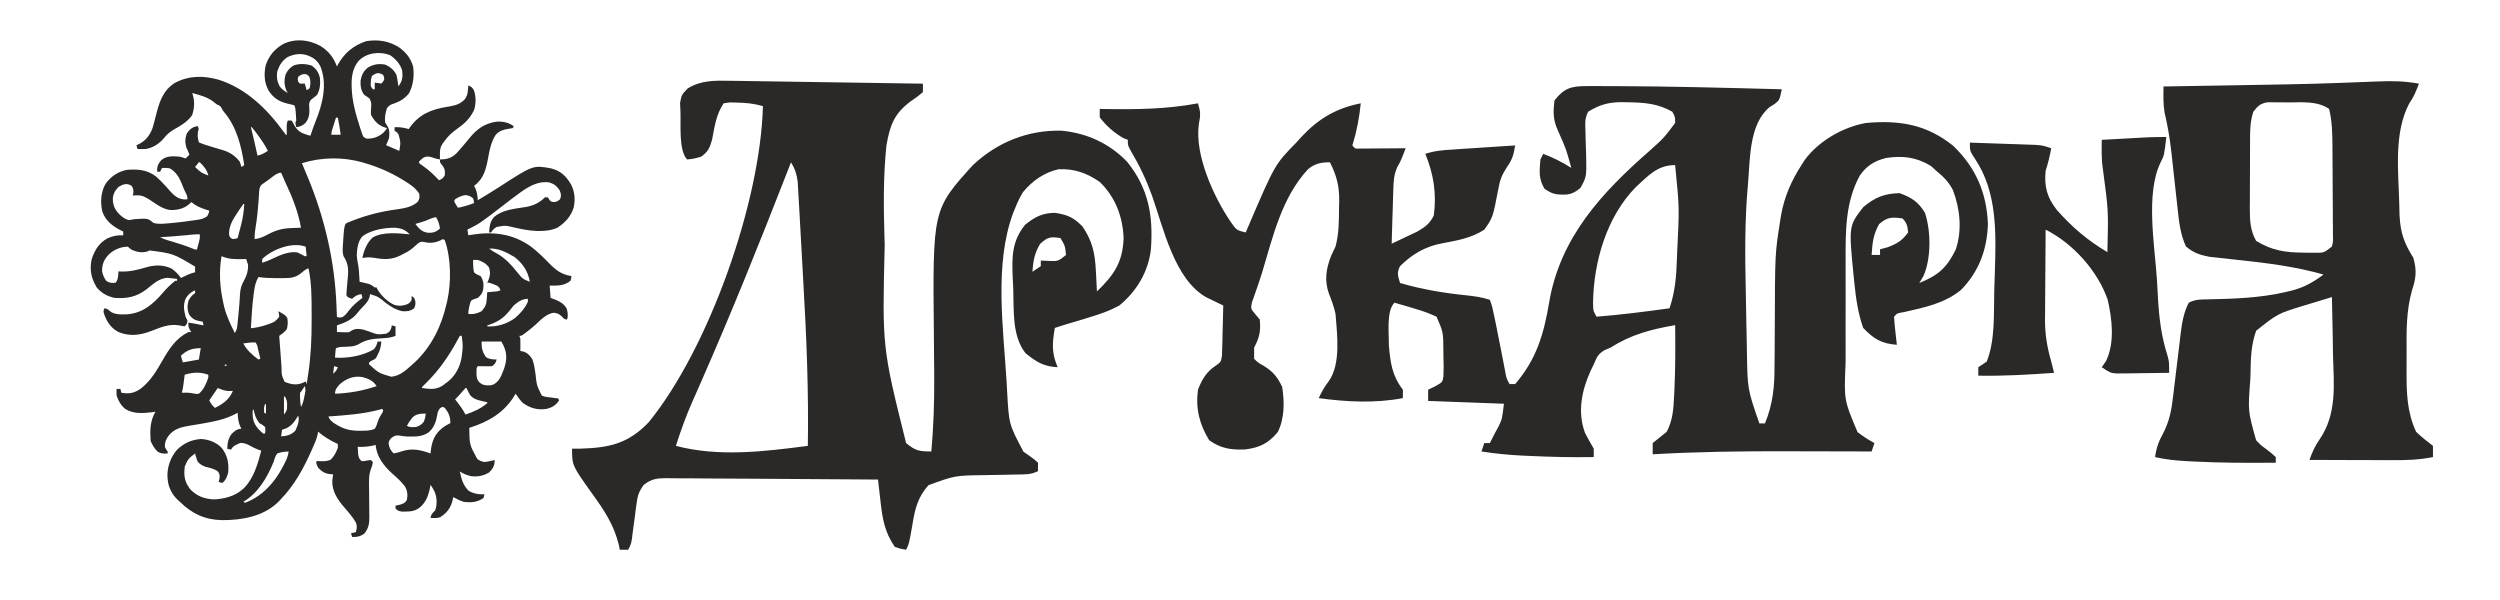 <?xml version="1.0" encoding="UTF-8"?> <svg xmlns="http://www.w3.org/2000/svg" width="150" height="36" viewBox="0 0 150 36" fill="none"><path d="M95.192 5.166C95.389 5.165 95.585 5.165 95.788 5.165C96.005 5.166 96.222 5.166 96.446 5.167C96.557 5.167 96.668 5.167 96.782 5.168C100.158 5.173 103.533 5.269 106.908 5.357C106.772 6.005 106.772 6.005 106.483 6.234C106.329 6.332 106.329 6.332 106.171 6.431C104.916 7.476 105.015 9.594 104.872 11.12C104.682 13.245 104.698 15.355 104.747 17.486C104.761 18.113 104.771 18.74 104.781 19.366C104.789 19.772 104.797 20.178 104.806 20.583C104.809 20.767 104.812 20.951 104.815 21.14C104.851 23.349 104.851 23.349 105.561 25.404C105.672 25.404 105.783 25.404 105.898 25.404C106.379 24.233 106.475 23.193 106.471 21.936C106.474 21.659 106.474 21.659 106.477 21.376C106.483 20.788 106.485 20.201 106.487 19.613C106.501 15.22 106.501 15.22 106.799 13.319C106.819 13.193 106.838 13.067 106.859 12.937C107.059 11.806 107.467 10.871 108.087 9.905C108.153 9.802 108.219 9.7 108.286 9.594C109.131 8.451 110.573 7.626 111.96 7.378C113.985 7.198 115.601 7.467 117.201 8.756C118.552 10.063 119.199 11.57 119.275 13.432C119.228 14.96 118.748 16.269 117.681 17.377C116.69 18.207 115.453 18.451 114.218 18.73C113.824 18.794 113.824 18.794 113.644 19.002C113.659 19.287 113.686 19.571 113.718 19.855C113.735 20.01 113.752 20.165 113.77 20.324C113.784 20.444 113.798 20.563 113.813 20.687C112.896 20.621 112.425 20.338 111.792 19.676C111.485 18.803 111.36 17.937 111.266 17.023C111.245 16.823 111.245 16.823 111.224 16.619C110.921 13.555 110.921 13.555 111.792 12.432C112.49 11.842 113.065 11.606 113.981 11.59C114.686 11.847 115.112 12.121 115.497 12.769C115.86 13.858 115.879 15.481 115.413 16.549C115.288 16.762 115.288 16.762 115.16 16.98C116.289 16.521 116.822 16.061 117.349 14.959C117.734 13.806 117.605 12.537 117.178 11.411C116.927 10.915 116.595 10.594 116.17 10.242C116.066 10.148 115.962 10.054 115.855 9.958C114.989 9.423 114.147 9.33 113.163 9.479C112.474 9.649 112.001 9.942 111.593 10.527C110.722 12.105 110.731 13.859 110.737 15.616C110.736 15.837 110.736 16.058 110.736 16.285C110.735 16.75 110.736 17.216 110.738 17.681C110.739 18.271 110.738 18.862 110.736 19.452C110.735 20.023 110.736 20.594 110.737 21.165C110.736 21.478 110.736 21.478 110.735 21.798C110.639 24.008 110.639 24.008 111.456 25.93C111.782 26.18 112.103 26.391 112.466 26.583C112.41 26.75 112.354 26.916 112.297 27.088C112.187 27.088 112.077 27.088 111.964 27.087C110.8 27.084 109.636 27.081 108.471 27.079C108.039 27.078 107.607 27.077 107.175 27.076C104.498 27.067 101.834 27.104 99.161 27.257C99.161 27.035 99.161 26.812 99.161 26.583C99.44 26.356 99.721 26.131 100.003 25.909C100.369 25.214 100.412 24.521 100.446 23.751C100.452 23.627 100.458 23.503 100.465 23.376C100.526 22.087 100.524 20.798 100.509 19.508C99.063 19.761 97.876 20.068 96.635 20.855C96.459 20.93 96.459 20.93 96.279 21.007C95.877 21.241 95.799 21.44 95.625 21.866C95.565 21.986 95.506 22.106 95.445 22.229C94.905 23.428 94.63 24.71 95.104 25.982C95.267 26.3 95.445 26.611 95.625 26.92C95.625 27.087 95.625 27.253 95.625 27.425C94.31 27.447 93.002 27.415 91.688 27.352C91.546 27.345 91.404 27.338 91.258 27.332C90.459 27.29 89.679 27.215 88.889 27.088C88.944 26.922 89 26.755 89.057 26.583C89.168 26.583 89.279 26.583 89.394 26.583C89.442 26.486 89.491 26.389 89.541 26.288C89.658 26.054 89.78 25.821 89.91 25.593C90.126 25.143 90.126 25.143 90.236 24.224C88.736 24.169 87.235 24.113 85.689 24.056C85.689 23.834 85.689 23.611 85.689 23.382C85.826 23.316 85.964 23.249 86.105 23.181C86.554 22.931 86.554 22.931 86.606 22.567C86.626 22.169 86.621 21.78 86.605 21.382C86.604 21.246 86.603 21.111 86.602 20.972C86.594 19.932 86.594 19.932 86.194 19.002C85.753 18.802 85.37 18.658 84.91 18.528C84.791 18.492 84.672 18.456 84.549 18.418C84.257 18.329 83.962 18.244 83.668 18.16C83.171 18.657 83.343 20.023 83.331 20.687C83.416 21.748 83.521 22.532 84.173 23.382C84.173 23.549 84.173 23.716 84.173 23.887C82.512 24.204 80.788 24.118 79.121 23.887C79.299 23.517 79.467 23.203 79.721 22.877C80.468 21.837 80.224 20.051 80.132 18.834C80.033 18.408 79.906 18.037 79.741 17.633C79.453 16.839 79.564 16.129 79.868 15.349C79.955 15.165 80.042 14.98 80.132 14.791C80.34 14.019 80.337 13.247 80.342 12.453C80.345 12.322 80.349 12.191 80.353 12.056C80.359 11.155 80.202 10.542 79.795 9.737C79.262 9.737 78.901 9.809 78.484 10.151C76.904 11.85 76.377 14.189 75.725 16.358C75.629 16.667 75.527 16.974 75.419 17.279C75.368 17.427 75.317 17.575 75.265 17.727C75.217 17.859 75.169 17.991 75.121 18.127C75.037 18.516 75.037 18.516 75.317 18.85C75.405 18.956 75.494 19.062 75.585 19.171C75.656 19.86 75.568 20.254 75.248 20.855C75.248 21.078 75.248 21.3 75.248 21.529C75.487 21.763 75.487 21.763 75.805 21.94C76.371 22.28 76.645 22.615 76.932 23.214C77.069 24.12 77.082 25.084 76.669 25.92C76.101 26.604 75.586 26.857 74.702 26.967C73.869 27.002 73.249 26.911 72.553 26.415C71.964 25.46 71.727 24.505 71.879 23.382C72.103 22.798 72.378 22.32 72.907 21.966C73.258 21.724 73.258 21.724 73.319 21.331C73.322 21.192 73.326 21.054 73.329 20.911C73.335 20.761 73.34 20.61 73.346 20.455C73.348 20.299 73.351 20.142 73.353 19.981C73.358 19.823 73.363 19.665 73.368 19.501C73.38 19.11 73.389 18.719 73.395 18.328C73.304 18.285 73.213 18.242 73.119 18.197C72.938 18.11 72.938 18.11 72.754 18.02C72.635 17.963 72.516 17.906 72.393 17.847C70.453 16.764 69.81 13.673 69.113 11.717C68.771 10.777 68.363 9.912 67.849 9.052C67.669 8.726 67.669 8.726 67.669 8.389C67.579 8.354 67.489 8.319 67.396 8.284C66.843 7.963 66.374 7.551 65.985 7.041C65.985 6.874 65.985 6.708 65.985 6.536C66.08 6.538 66.175 6.539 66.273 6.541C68.177 6.572 70.001 6.553 71.879 6.199C72.032 6.703 72.042 6.901 71.932 7.441C71.668 9.287 72.815 11.794 73.837 13.306C74.197 13.815 74.197 13.815 74.743 13.948C74.787 13.845 74.83 13.741 74.876 13.635C76.493 9.863 76.493 9.863 77.774 8.557C77.872 8.448 77.971 8.339 78.072 8.227C79.105 7.121 80.163 6.491 81.647 6.199C81.554 7.081 81.406 7.879 81.142 8.726C81.306 8.927 81.306 8.927 81.608 8.913C81.734 8.913 81.86 8.912 81.99 8.911C82.126 8.91 82.262 8.91 82.403 8.909C82.618 8.907 82.618 8.907 82.837 8.905C82.98 8.904 83.124 8.903 83.272 8.903C83.629 8.901 83.985 8.898 84.342 8.894C84.033 9.687 84.033 9.687 83.829 10.041C83.626 10.508 83.614 10.889 83.598 11.398C83.592 11.585 83.585 11.773 83.579 11.967C83.573 12.162 83.568 12.357 83.563 12.558C83.556 12.756 83.55 12.954 83.543 13.158C83.527 13.646 83.513 14.134 83.5 14.622C83.827 14.47 84.153 14.315 84.478 14.159C84.66 14.073 84.842 13.987 85.029 13.898C85.525 13.608 85.763 13.443 86.026 12.938C86.206 11.618 86.018 10.454 85.52 9.231C86.079 9.045 86.556 9.011 87.143 8.973C87.362 8.958 87.581 8.943 87.806 8.928C88.037 8.913 88.268 8.899 88.499 8.884C88.732 8.868 88.965 8.853 89.198 8.837C89.769 8.8 90.339 8.762 90.909 8.726C90.819 9.28 90.748 9.559 90.415 10.026C90.097 10.532 90.002 10.778 89.899 11.342C89.572 13.051 89.572 13.051 89.057 13.78C88.287 14.286 87.415 14.434 86.522 14.6C85.509 14.79 84.72 15.254 83.994 15.98C83.796 16.391 83.878 16.555 84.005 16.98C85.305 17.357 86.585 17.577 87.928 17.714C88.444 17.767 88.9 17.827 89.394 17.991C89.536 18.398 89.536 18.398 89.647 18.939C89.688 19.135 89.729 19.331 89.771 19.533C89.814 19.747 89.856 19.961 89.899 20.181C89.968 20.528 90.037 20.875 90.106 21.222C90.17 21.548 90.233 21.874 90.295 22.2C90.379 22.692 90.379 22.692 90.573 23.045C90.684 23.045 90.795 23.045 90.909 23.045C92.195 21.546 92.629 20.048 92.951 18.134C93.613 14.245 96.103 11.563 98.965 9.056C99.823 8.29 99.823 8.29 100.509 7.378C100.508 7.017 100.508 7.017 100.34 6.704C99.461 6.202 98.624 6.148 97.625 6.136C97.453 6.132 97.453 6.132 97.277 6.129C96.494 6.136 95.952 6.291 95.288 6.704C95.078 7.124 95.111 7.387 95.127 7.855C95.132 8.099 95.132 8.099 95.138 8.347C95.147 8.689 95.158 9.031 95.171 9.372C95.193 10.616 95.193 10.616 94.823 11.28C94.315 11.697 94.053 11.705 93.42 11.659C93.099 11.59 93.099 11.59 92.678 11.337C92.305 10.716 92.367 10.287 92.425 9.568C92.481 9.457 92.536 9.346 92.594 9.231C93.199 9.456 93.731 9.73 94.278 10.074C93.966 8.936 93.966 8.936 93.488 7.863C93.18 7.186 93.184 6.772 93.267 6.03C93.843 5.282 94.279 5.167 95.192 5.166ZM98.136 11.238C96.405 13.013 95.627 15.677 95.583 18.128C95.59 18.648 95.59 18.648 95.793 19.002C97.261 18.886 98.714 18.699 100.172 18.497C100.504 17.512 100.58 16.595 100.614 15.559C100.62 15.397 100.626 15.234 100.633 15.067C100.764 12.475 100.764 12.475 100.509 9.905C99.446 9.905 98.895 10.542 98.136 11.238ZM112.75 13.443C112.387 14.088 112.347 14.561 112.297 15.296C112.464 15.296 112.631 15.296 112.802 15.296C112.802 15.185 112.802 15.074 112.802 14.959C112.955 14.917 113.108 14.876 113.265 14.833C113.838 14.612 114.124 14.441 114.486 13.948C114.454 13.575 114.416 13.373 114.15 13.106C113.511 13.021 113.245 13.014 112.75 13.443Z" fill="#2A2928"></path><path d="M43.847 4.848C44.034 4.85 44.034 4.85 44.225 4.852C44.636 4.858 45.047 4.865 45.458 4.872C45.744 4.876 46.03 4.88 46.315 4.884C47.066 4.894 47.816 4.906 48.567 4.918C49.334 4.93 50.1 4.941 50.867 4.952C52.369 4.973 53.872 4.996 55.375 5.02C55.375 5.186 55.375 5.353 55.375 5.525C55.061 5.791 55.061 5.791 54.649 6.073C53.649 6.817 53.398 7.511 53.186 8.726C52.992 10.585 53.012 12.43 53.07 14.296C53.074 14.434 53.078 14.572 53.082 14.714C52.931 20.826 52.931 20.826 54.365 26.583C54.928 27.046 55.138 27.088 55.88 27.088C56.013 25.616 56.062 24.156 56.053 22.677C56.052 22.427 56.052 22.427 56.05 22.171C56.046 21.478 56.04 20.784 56.032 20.091C55.957 12.574 55.957 12.574 58.375 9.905C59.85 8.525 61.684 7.79 63.699 7.842C65.218 7.987 66.563 8.603 67.627 9.706C68.922 11.313 69.201 12.957 69.054 14.968C68.9 16.309 68.199 17.475 67.163 18.328C66.621 18.627 66.07 18.822 65.48 19.002C65.326 19.05 65.173 19.099 65.015 19.148C64.729 19.236 64.442 19.322 64.154 19.404C63.864 19.488 63.577 19.581 63.29 19.676C63.133 20.589 63.087 21.159 63.459 22.034C62.61 21.993 62.159 21.703 61.525 21.186C60.703 20.122 60.841 18.593 60.796 17.317C60.78 17.003 60.78 17.003 60.763 16.682C60.716 15.428 60.695 14.497 61.504 13.486C62.096 13.013 62.531 12.784 63.29 12.769C64.055 12.89 64.391 13.028 64.943 13.58C65.551 14.467 65.704 15.211 65.753 16.275C65.76 16.392 65.766 16.509 65.773 16.629C65.788 16.915 65.803 17.2 65.816 17.486C66.837 16.499 67.363 15.742 67.416 14.296C67.37 13.002 66.924 11.829 65.985 10.916C65.214 10.382 64.452 10.109 63.51 10.156C62.651 10.347 61.934 10.853 61.379 11.529C61.198 11.824 61.062 12.112 60.932 12.432C60.885 12.549 60.837 12.665 60.787 12.785C59.647 15.856 60.2 19.684 60.396 22.898C60.407 23.108 60.419 23.319 60.431 23.536C60.535 25.451 60.535 25.451 61.408 27.103C61.512 27.175 61.615 27.246 61.722 27.32C62.04 27.545 62.04 27.545 62.28 27.762C62.28 27.929 62.28 28.096 62.28 28.268C61.821 28.497 61.445 28.463 60.932 28.472C60.727 28.477 60.522 28.481 60.311 28.486C59.881 28.495 59.451 28.502 59.02 28.509C57.303 28.531 57.303 28.531 55.712 29.11C55.082 29.803 54.899 30.522 54.754 31.426C54.547 32.62 54.547 32.62 54.365 32.985C54.05 32.933 54.05 32.933 53.691 32.816C53.078 31.933 52.944 31.114 52.829 30.069C52.815 29.944 52.8 29.819 52.785 29.691C52.749 29.385 52.715 29.079 52.681 28.773C50.914 28.757 49.147 28.745 47.38 28.738C46.559 28.735 45.739 28.73 44.918 28.722C44.127 28.715 43.335 28.711 42.544 28.709C42.241 28.708 41.939 28.705 41.637 28.702C41.214 28.697 40.791 28.696 40.368 28.697C40.181 28.693 40.181 28.693 39.989 28.689C39.404 28.694 39.096 28.729 38.627 29.092C38.34 29.483 38.257 29.723 38.196 30.201C38.176 30.342 38.156 30.483 38.136 30.627C38.118 30.773 38.1 30.918 38.082 31.068C38.043 31.358 38.004 31.648 37.964 31.938C37.948 32.066 37.932 32.194 37.916 32.326C37.861 32.648 37.861 32.648 37.692 32.985C37.526 32.985 37.359 32.985 37.187 32.985C37.168 32.888 37.149 32.792 37.13 32.693C36.839 31.496 36.251 30.617 35.542 29.636C34.324 27.93 34.324 27.93 34.324 26.92C34.487 26.919 34.65 26.919 34.818 26.919C36.538 26.867 37.684 26.631 38.92 25.337C42.562 20.86 45.628 12.097 45.776 6.367C45.257 6.218 44.779 6.166 44.239 6.157C44.093 6.152 43.946 6.148 43.796 6.144C43.671 6.162 43.547 6.18 43.418 6.199C42.96 6.887 42.883 7.58 42.724 8.384C42.577 8.891 42.491 9.094 42.071 9.4C41.629 9.526 41.629 9.526 41.229 9.568C40.713 9.052 40.857 7.437 40.829 6.736C40.821 6.554 40.812 6.372 40.804 6.185C40.892 5.694 40.892 5.694 41.264 5.302C42.092 4.805 42.904 4.83 43.847 4.848ZM47.46 9.737C47.38 9.943 47.3 10.149 47.217 10.361C45.579 14.566 43.897 18.745 42.081 22.876C42.016 23.024 41.951 23.172 41.884 23.324C41.765 23.596 41.645 23.868 41.524 24.14C41.148 24.995 40.836 25.86 40.555 26.752C43.146 27.431 45.851 27.091 48.47 26.752C48.524 23.48 48.391 20.233 48.201 16.968C48.161 16.284 48.124 15.601 48.088 14.917C48.059 14.385 48.029 13.853 47.999 13.32C47.984 13.068 47.97 12.815 47.957 12.563C47.938 12.214 47.918 11.865 47.897 11.515C47.88 11.219 47.88 11.219 47.863 10.916C47.801 10.442 47.706 10.142 47.46 9.737ZM62.406 14.633C62.067 15.202 61.994 15.651 61.943 16.307C62.11 16.195 62.276 16.084 62.448 15.97C62.448 15.859 62.448 15.747 62.448 15.633C62.682 15.643 62.682 15.643 62.922 15.654C63.485 15.679 63.485 15.679 63.964 15.296C63.9 14.742 63.9 14.742 63.627 14.285C63.037 14.189 62.854 14.222 62.406 14.633Z" fill="#2A2928"></path><path d="M145.136 5.02C144.973 5.459 144.817 5.836 144.546 6.22C143.616 8.003 143.909 10.313 143.957 12.264C143.962 12.477 143.967 12.691 143.972 12.911C144.027 13.972 144.239 14.571 144.799 15.464C145.017 16.22 144.964 16.699 144.719 17.424C144.378 18.636 144.386 19.823 144.396 21.072C144.399 21.466 144.396 21.86 144.393 22.254C144.391 23.548 144.411 24.716 144.968 25.909C145.285 26.221 145.626 26.477 145.978 26.752C145.978 26.974 145.978 27.196 145.978 27.425C145.132 27.596 144.327 27.616 143.469 27.61C143.328 27.61 143.188 27.61 143.043 27.609C142.597 27.608 142.151 27.606 141.705 27.604C141.401 27.603 141.097 27.603 140.794 27.602C140.052 27.6 139.31 27.597 138.568 27.594C138.728 27.153 138.887 26.777 139.157 26.392C140.244 24.819 140.027 23.073 139.978 21.245C139.973 20.912 139.969 20.58 139.965 20.248C139.954 19.439 139.936 18.631 139.915 17.823C139.488 17.952 139.062 18.083 138.635 18.214C138.516 18.25 138.396 18.286 138.273 18.323C136.664 18.815 136.664 18.815 135.368 19.845C135.071 20.677 135.042 21.496 135.032 22.371C135.027 22.508 135.023 22.645 135.018 22.787C134.874 24.659 134.874 24.659 135.368 26.415C135.652 26.712 135.652 26.712 135.979 26.951C136.301 27.201 136.301 27.201 136.547 27.425C136.547 27.537 136.547 27.648 136.547 27.762C134.896 27.779 133.25 27.774 131.6 27.689C131.467 27.682 131.334 27.675 131.197 27.668C130.553 27.632 129.934 27.574 129.306 27.425C129.375 26.867 129.534 26.454 129.804 25.969C130.173 25.242 130.298 24.575 130.386 23.77C130.403 23.635 130.42 23.501 130.437 23.362C130.49 22.938 130.54 22.512 130.59 22.087C130.641 21.66 130.693 21.233 130.746 20.806C130.779 20.542 130.81 20.278 130.84 20.013C130.921 19.35 131.019 18.757 131.327 18.16C131.731 17.958 131.992 17.968 132.443 17.962C134.034 17.926 135.592 17.884 137.147 17.518C137.26 17.492 137.373 17.466 137.489 17.439C138.251 17.243 138.786 16.934 139.41 16.475C137.709 15.988 136.007 15.779 134.255 15.594C133.9 15.556 133.545 15.516 133.19 15.475C132.982 15.453 132.773 15.43 132.558 15.407C131.967 15.289 131.622 15.175 131.158 14.791C130.818 14.054 130.736 13.287 130.653 12.487C130.639 12.366 130.626 12.244 130.612 12.118C130.568 11.732 130.526 11.345 130.484 10.958C130.429 10.45 130.373 9.942 130.316 9.434C130.302 9.312 130.289 9.19 130.275 9.064C130.184 8.281 130.059 7.516 129.873 6.749C129.788 6.227 129.802 5.716 129.811 5.188C129.972 5.186 129.972 5.186 130.137 5.183C131.502 5.161 132.867 5.138 134.231 5.114C134.556 5.109 134.556 5.109 134.886 5.103C138.772 5.037 138.772 5.037 142.655 4.888C143.511 4.849 144.292 4.863 145.136 5.02ZM135.2 6.704C134.985 7.349 135.004 7.958 135.003 8.63C135.003 8.769 135.002 8.909 135.001 9.052C135.001 9.347 135 9.642 135 9.937C135 10.387 134.997 10.836 134.994 11.286C134.993 11.573 134.993 11.86 134.993 12.146C134.991 12.281 134.99 12.415 134.989 12.553C134.992 13.254 135.015 13.827 135.368 14.454C136.333 15.041 137.125 15.153 138.242 15.159C138.449 15.161 138.655 15.164 138.869 15.166C139.436 15.171 139.436 15.171 139.915 14.791C139.99 14.473 139.99 14.473 139.975 14.103C139.976 13.962 139.976 13.82 139.977 13.674C139.975 13.52 139.973 13.367 139.97 13.209C139.97 13.051 139.97 12.893 139.97 12.73C139.968 12.395 139.966 12.06 139.963 11.726C139.957 11.215 139.956 10.705 139.955 10.194C139.953 9.869 139.951 9.543 139.949 9.218C139.949 9.066 139.948 8.914 139.947 8.757C139.939 8.004 139.929 7.272 139.747 6.536C139.039 6.046 138.114 6.143 137.284 6.146C137.139 6.144 136.995 6.141 136.846 6.138C136.707 6.138 136.568 6.138 136.425 6.138C136.236 6.137 136.236 6.137 136.043 6.136C135.61 6.217 135.467 6.361 135.2 6.704Z" fill="#2A2928"></path><path d="M129.98 8.221C129.853 9.317 129.853 9.317 129.643 9.731C128.712 11.622 129.294 14.775 129.422 16.858C129.443 17.204 129.461 17.551 129.479 17.897C129.547 19.083 129.68 20.184 130.045 21.319C130.148 21.698 130.148 21.698 130.148 22.371C129.569 22.381 128.99 22.387 128.412 22.392C128.247 22.395 128.083 22.398 127.913 22.401C127.755 22.402 127.597 22.403 127.435 22.404C127.289 22.406 127.144 22.408 126.994 22.41C126.612 22.371 126.612 22.371 126.106 22.034C126.19 21.913 126.273 21.791 126.359 21.666C126.897 20.582 126.726 19.137 126.464 17.991C125.866 16.254 124.372 14.597 122.738 13.78C122.73 14.691 122.724 15.602 122.72 16.513C122.718 16.822 122.716 17.132 122.713 17.441C122.709 17.888 122.707 18.334 122.705 18.781C122.704 18.918 122.702 19.055 122.7 19.195C122.7 20.087 122.83 20.84 123.075 21.698C123.132 21.922 123.188 22.146 123.244 22.371C121.726 22.478 120.219 22.569 118.697 22.54C118.697 22.373 118.697 22.206 118.697 22.034C118.947 21.868 118.947 21.868 119.202 21.698C119.72 20.401 119.62 18.823 119.655 17.443C119.665 17.048 119.679 16.653 119.693 16.259C119.765 13.95 119.832 11.511 118.497 9.526C118.191 9.063 118.191 9.063 118.191 8.557C118.911 8.581 119.63 8.606 120.349 8.631C120.656 8.641 120.656 8.641 120.969 8.651C121.165 8.658 121.361 8.665 121.563 8.673C121.744 8.679 121.924 8.685 122.111 8.691C122.57 8.726 122.57 8.726 123.075 8.894C122.987 9.36 122.888 9.792 122.738 10.242C122.645 11.209 122.823 11.843 123.412 12.601C124.329 13.633 125.258 14.429 126.443 15.128C126.507 12.645 126.507 12.645 126.18 10.192C126.082 9.584 126.096 9.004 126.106 8.389C126.626 8.361 127.145 8.333 127.664 8.305C127.811 8.297 127.958 8.289 128.11 8.28C128.252 8.273 128.394 8.265 128.54 8.257C128.736 8.247 128.736 8.247 128.936 8.236C129.284 8.221 129.632 8.221 129.98 8.221Z" fill="#2A2928"></path><path d="M19.218 2.754C19.712 3.058 20.013 3.446 20.215 3.988C20.233 3.953 20.252 3.917 20.271 3.881C20.672 3.164 21.197 2.736 21.97 2.47C22.691 2.353 23.368 2.461 23.98 2.867C24.398 3.183 24.643 3.502 24.792 4.005C24.857 4.563 24.801 5.103 24.537 5.606C24.267 5.923 24.026 6.071 23.639 6.213C23.388 6.296 23.388 6.296 23.219 6.485C23.125 6.785 23.073 7.031 23.108 7.345C23.165 7.443 23.223 7.54 23.284 7.635C23.384 7.849 23.373 8.083 23.335 8.313C23.251 8.51 23.251 8.51 23.165 8.711C23.427 8.824 23.689 8.937 23.959 9.053C24.044 8.547 24.044 8.547 23.913 8.071C23.805 7.913 23.805 7.913 23.675 7.858C23.675 7.782 23.675 7.707 23.675 7.63C23.983 7.617 24.23 7.66 24.526 7.744C24.557 7.697 24.557 7.697 24.589 7.65C25.171 6.837 25.894 6.563 26.841 6.406C26.883 6.4 26.924 6.393 26.967 6.386C27.351 6.32 27.627 6.237 27.898 5.944C28.024 5.753 28.055 5.63 28.075 5.403C28.08 5.352 28.085 5.3 28.09 5.246C28.093 5.207 28.097 5.167 28.1 5.126C28.271 5.201 28.322 5.232 28.426 5.396C28.567 5.77 28.565 6.221 28.445 6.599C28.203 7.113 27.862 7.428 27.401 7.75C27.116 7.952 26.905 8.147 26.696 8.43C26.652 8.49 26.608 8.549 26.562 8.61C26.408 8.837 26.392 8.994 26.395 9.263C26.395 9.347 26.395 9.347 26.396 9.434C26.397 9.477 26.398 9.52 26.398 9.565C26.84 9.563 27.106 9.481 27.419 9.167C27.683 8.879 27.93 8.579 28.176 8.276C28.628 7.724 29.089 7.401 29.8 7.299C30.174 7.276 30.517 7.348 30.823 7.573C30.805 7.611 30.786 7.648 30.766 7.687C30.638 7.713 30.638 7.713 30.476 7.733C30.166 7.787 29.963 7.855 29.745 8.085C29.471 8.508 29.381 8.962 29.291 9.451C29.162 10.156 29.032 10.716 28.441 11.158C28.467 11.204 28.494 11.25 28.522 11.297C28.627 11.538 28.651 11.752 28.668 12.012C29.111 11.75 29.549 11.482 29.982 11.202C31.988 9.905 31.988 9.905 33.065 10.103C33.641 10.254 33.96 10.554 34.26 11.064C34.487 11.493 34.522 11.968 34.424 12.443C34.256 12.985 33.92 13.35 33.453 13.656C33.112 13.818 32.759 13.857 32.387 13.858C32.342 13.858 32.296 13.858 32.25 13.859C31.774 13.85 31.317 13.754 30.854 13.65C30.318 13.522 30.318 13.522 29.788 13.62C29.635 13.717 29.563 13.8 29.462 13.947C29.424 13.947 29.387 13.947 29.348 13.947C29.372 13.585 29.397 13.273 29.665 13.003C30.18 12.572 30.912 12.525 31.553 12.419C32.015 12.334 32.361 12.177 32.695 11.841C32.752 11.841 32.808 11.841 32.865 11.841C32.891 11.878 32.917 11.914 32.944 11.952C33.028 12.079 33.028 12.079 33.17 12.122C33.37 12.127 33.453 12.085 33.603 11.955C33.691 11.726 33.668 11.633 33.571 11.407C33.417 11.171 33.246 11.034 32.972 10.951C32.355 10.841 31.794 11.149 31.302 11.489C30.886 11.785 30.483 12.099 30.078 12.411C28.767 13.419 28.767 13.419 28.044 13.776C28.062 13.889 28.081 14.002 28.1 14.118C28.146 14.11 28.191 14.101 28.238 14.093C29.534 13.881 30.724 13.998 31.822 14.769C32.24 15.079 32.601 15.44 32.964 15.812C33.37 16.225 33.705 16.473 34.284 16.565C34.28 16.693 34.28 16.693 34.227 16.849C33.843 17.158 33.451 17.14 32.979 17.134C32.998 17.378 33.016 17.622 33.036 17.874C33.123 17.907 33.211 17.94 33.302 17.974C33.604 18.096 33.809 18.208 33.989 18.489C34.066 18.696 34.074 18.85 34.057 19.069C34.038 19.107 34.019 19.144 34 19.183C33.83 19.126 33.83 19.126 33.706 18.984C33.544 18.84 33.436 18.78 33.219 18.766C32.774 18.83 32.423 19.208 32.109 19.502C31.942 19.653 31.768 19.791 31.589 19.926C31.532 19.969 31.476 20.012 31.417 20.056C31.277 20.15 31.277 20.15 31.163 20.15C31.182 20.207 31.201 20.263 31.22 20.321C31.224 20.448 31.225 20.575 31.224 20.702C31.223 20.769 31.223 20.836 31.222 20.905C31.221 20.982 31.221 20.982 31.22 21.061C31.285 21.071 31.285 21.071 31.351 21.081C31.623 21.146 31.787 21.312 31.933 21.541C32.048 21.826 32.084 22.113 32.128 22.416C32.202 23.119 32.202 23.119 32.508 23.735C32.692 23.816 32.877 23.835 33.075 23.853C33.215 23.866 33.35 23.884 33.49 23.906C33.508 23.944 33.527 23.981 33.546 24.02C33.358 24.315 33.138 24.441 32.809 24.532C32.266 24.614 31.842 24.502 31.39 24.191C31.205 24.02 31.076 23.831 30.937 23.622C30.913 23.662 30.89 23.702 30.866 23.743C30.242 24.771 29.283 25.319 28.157 25.671C28.167 26.677 28.167 26.677 28.633 27.531C28.772 27.645 28.888 27.69 29.065 27.719C29.238 27.705 29.238 27.705 29.405 27.663C29.459 27.652 29.513 27.641 29.568 27.631C29.608 27.622 29.648 27.614 29.689 27.605C29.669 27.943 29.589 28.109 29.348 28.346C29.007 28.552 28.666 28.614 28.27 28.573C28.019 28.51 27.806 28.433 27.59 28.288C27.687 28.747 27.777 29.097 28.111 29.441C28.396 29.619 28.73 29.676 29.065 29.654C29.048 29.76 29.048 29.76 29.008 29.882C28.631 30.143 28.266 30.166 27.817 30.11C27.634 30.052 27.472 29.977 27.306 29.882C27.268 29.863 27.231 29.845 27.192 29.825C27.18 29.891 27.167 29.956 27.153 30.024C27.054 30.419 26.852 30.736 26.512 30.963C26.478 30.987 26.444 31.01 26.409 31.034C26.216 31.101 26.035 31.084 25.831 31.077C25.862 30.859 25.96 30.772 26.115 30.622C26.238 30.251 26.223 29.838 26.065 29.48C25.995 29.34 25.918 29.216 25.831 29.085C25.823 29.133 25.814 29.18 25.806 29.229C25.701 29.758 25.554 30.178 25.111 30.508C24.847 30.668 24.665 30.689 24.36 30.693C24.29 30.694 24.22 30.696 24.149 30.697C23.949 30.678 23.868 30.654 23.732 30.508C23.732 30.452 23.732 30.395 23.732 30.337C23.837 30.316 23.837 30.316 23.945 30.295C24.162 30.238 24.293 30.197 24.413 29.996C24.473 29.702 24.449 29.445 24.296 29.185C24.081 28.893 23.807 28.654 23.537 28.415C23.036 27.967 22.586 27.389 22.541 26.695C22.51 26.703 22.48 26.711 22.449 26.72C22.115 26.803 21.806 26.822 21.463 26.809C21.468 26.909 21.474 27.008 21.48 27.108C21.484 27.163 21.487 27.219 21.491 27.276C21.523 27.454 21.556 27.54 21.69 27.663C21.829 27.673 21.829 27.673 21.977 27.641C22.128 27.615 22.128 27.615 22.257 27.605C22.294 27.643 22.332 27.681 22.37 27.719C22.354 27.873 22.316 28 22.257 28.143C22.114 28.509 22.139 28.885 22.144 29.272C22.145 29.398 22.146 29.525 22.147 29.652C22.148 29.851 22.151 30.05 22.153 30.248C22.156 30.441 22.157 30.634 22.158 30.826C22.16 30.915 22.16 30.915 22.161 31.005C22.163 31.404 22.122 31.684 21.87 32.005C21.64 32.184 21.409 32.232 21.122 32.215C21.104 32.14 21.085 32.065 21.066 31.988C21.159 31.969 21.253 31.95 21.349 31.931C21.414 31.7 21.441 31.557 21.345 31.334C21.148 31.011 20.91 30.731 20.661 30.448C20.257 29.986 19.91 29.466 19.937 28.826C19.95 28.703 19.969 28.581 19.988 28.459C19.92 28.454 19.852 28.45 19.782 28.445C19.486 28.408 19.291 28.282 19.091 28.061C19.022 27.945 18.985 27.853 18.967 27.719C18.985 27.701 19.004 27.682 19.023 27.663C19.122 27.664 19.22 27.668 19.318 27.673C19.526 27.673 19.643 27.664 19.839 27.584C20.046 27.376 20.172 27.142 20.271 26.866C20.271 26.791 20.271 26.715 20.271 26.638C20.228 26.618 20.185 26.598 20.14 26.577C19.748 26.389 19.411 26.181 19.08 25.898C19.076 25.942 19.072 25.986 19.067 26.031C19.006 26.321 18.891 26.578 18.772 26.848C18.734 26.934 18.734 26.934 18.695 27.023C18.206 28.121 17.657 29.131 16.811 29.996C16.745 30.064 16.745 30.064 16.679 30.133C15.799 30.988 14.504 31.215 13.322 31.208C12.314 31.191 11.511 30.825 10.797 30.11C10.76 30.077 10.723 30.044 10.684 30.011C10.328 29.689 10.091 29.227 10.06 28.744C10.056 28.708 10.053 28.672 10.049 28.636C10.015 28.042 10.237 27.424 10.627 26.98C11.042 26.585 11.485 26.384 12.056 26.339C12.539 26.371 12.947 26.521 13.294 26.866C13.646 27.308 13.743 27.788 13.691 28.346C13.632 28.593 13.55 28.806 13.35 28.971C13.226 28.954 13.226 28.954 13.123 28.915C13.139 28.845 13.154 28.776 13.169 28.705C13.19 28.517 13.188 28.472 13.088 28.303C12.878 28.125 12.599 28.076 12.338 28.009C12.14 27.941 12.024 27.867 11.875 27.719C11.81 27.585 11.81 27.585 11.773 27.449C11.759 27.404 11.746 27.358 11.732 27.311C11.719 27.26 11.719 27.26 11.705 27.207C11.287 27.531 11.287 27.531 11.081 28.004C11.036 28.454 11.048 28.821 11.308 29.199C11.342 29.25 11.376 29.3 11.411 29.352C11.799 29.763 12.259 29.935 12.822 29.964C13.43 29.941 14.081 29.78 14.542 29.37C14.593 29.325 14.593 29.325 14.645 29.279C15.228 28.686 15.475 27.821 15.676 27.036C15.627 27.021 15.578 27.006 15.527 26.991C15.338 26.923 15.175 26.839 14.999 26.741C14.788 26.634 14.674 26.582 14.435 26.574C14.204 26.657 13.975 26.751 13.861 26.98C13.786 26.961 13.711 26.942 13.634 26.923C13.65 26.575 13.691 26.286 13.918 26.012C14.1 25.848 14.235 25.728 14.485 25.728C14.458 25.674 14.431 25.62 14.403 25.564C14.29 25.304 14.274 25.041 14.258 24.76C14.215 24.786 14.215 24.786 14.172 24.812C13.546 25.16 12.841 25.292 12.143 25.413C12.101 25.42 12.06 25.427 12.017 25.435C11.809 25.471 11.601 25.506 11.392 25.539C10.87 25.624 10.419 25.728 10.092 26.176C9.949 26.384 9.885 26.551 9.89 26.809C9.966 26.967 9.966 26.967 10.06 27.093C10.06 27.131 10.06 27.169 10.06 27.207C9.831 27.226 9.69 27.221 9.482 27.118C9.263 26.927 9.168 26.727 9.039 26.467C8.994 25.817 8.999 25.284 9.323 24.703C9.264 24.712 9.206 24.722 9.145 24.732C8.582 24.799 8.006 24.846 7.507 24.532C7.253 24.314 7.099 24.056 6.997 23.736C6.986 23.512 6.986 23.512 6.997 23.337C7.072 23.337 7.146 23.337 7.224 23.337C7.252 23.45 7.252 23.45 7.28 23.565C7.765 23.646 8.055 23.59 8.465 23.305C9.059 22.83 9.393 22.246 9.768 21.595C10.167 20.904 10.573 20.284 11.308 19.923C11.364 19.923 11.42 19.923 11.478 19.923C11.436 19.861 11.436 19.861 11.393 19.798C11.304 19.63 11.292 19.541 11.308 19.354C11.613 19.402 11.914 19.463 12.216 19.524C12.197 19.449 12.178 19.374 12.159 19.297C12.109 19.289 12.109 19.289 12.057 19.282C11.744 19.226 11.563 19.164 11.365 18.898C11.223 18.613 11.232 18.348 11.308 18.045C11.424 17.831 11.503 17.724 11.705 17.589C11.705 17.533 11.705 17.477 11.705 17.419C11.451 17.523 11.269 17.683 11.135 17.925C10.983 18.297 11.034 18.632 11.138 19.012C11.175 19.088 11.213 19.164 11.251 19.24C11.231 19.41 11.204 19.457 11.081 19.581C10.933 19.561 10.933 19.561 10.748 19.521C10.138 19.418 9.64 19.642 9.08 19.858C8.406 20.116 7.795 20.2 7.11 19.923C6.634 19.665 6.412 19.31 6.235 18.81C6.202 18.671 6.202 18.671 6.259 18.5C6.393 18.523 6.467 18.536 6.561 18.639C6.842 18.9 7.279 18.865 7.638 18.859C8.585 18.78 9.209 18.228 9.801 17.532C10.016 17.282 10.252 17.05 10.514 16.849C10.551 16.849 10.589 16.849 10.627 16.849C10.627 16.812 10.627 16.774 10.627 16.736C10.505 16.72 10.382 16.706 10.259 16.693C10.19 16.685 10.122 16.677 10.051 16.669C9.554 16.691 9.191 17.038 8.817 17.338C8.213 17.809 7.639 17.927 6.883 17.874C6.449 17.784 6.091 17.591 5.805 17.248C5.475 16.712 5.361 16.166 5.504 15.542C5.691 14.989 5.937 14.579 6.456 14.297C6.764 14.156 7.053 14.101 7.394 14.118C7.394 14.043 7.394 13.967 7.394 13.89C7.355 13.872 7.316 13.854 7.275 13.835C6.771 13.584 6.331 13.252 6.142 12.699C6.014 12.141 6.044 11.528 6.336 11.026C6.651 10.586 7.084 10.292 7.621 10.191C8.269 10.14 8.811 10.18 9.353 10.582C9.567 10.767 9.76 10.968 9.949 11.177C9.979 11.21 10.008 11.243 10.039 11.277C10.096 11.341 10.153 11.405 10.209 11.47C10.454 11.748 10.695 11.945 11.078 11.969C11.135 11.965 11.192 11.96 11.251 11.955C11.251 11.756 11.183 11.642 11.092 11.468C11.016 11.311 10.955 11.151 10.893 10.988C10.742 10.618 10.548 10.311 10.198 10.106C10.036 10.072 9.885 10.069 9.72 10.077C9.682 10.152 9.645 10.227 9.606 10.305C9.55 10.305 9.494 10.305 9.436 10.305C9.407 10.003 9.475 9.857 9.663 9.622C9.983 9.34 10.335 9.372 10.741 9.394C10.882 9.421 11.003 9.459 11.138 9.508C11.213 9.433 11.288 9.358 11.365 9.28C11.348 9.239 11.332 9.198 11.315 9.156C11.294 9.103 11.273 9.05 11.251 8.996C11.22 8.932 11.22 8.932 11.188 8.868C11.094 8.573 11.101 8.301 11.205 8.011C11.354 7.79 11.492 7.657 11.751 7.587C11.792 7.583 11.833 7.578 11.875 7.573C11.932 7.744 11.932 7.744 11.875 7.915C11.854 8.236 11.854 8.236 11.932 8.541C12.161 8.646 12.404 8.715 12.645 8.79C12.726 8.815 12.807 8.841 12.888 8.866C13.03 8.911 13.171 8.952 13.314 8.99C13.753 9.114 14.081 9.32 14.371 9.679C14.444 9.866 14.444 9.866 14.485 10.02C14.541 9.983 14.597 9.945 14.655 9.906C14.482 8.765 14.201 7.605 13.432 6.708C13.35 6.606 13.35 6.606 13.297 6.486C13.221 6.349 13.151 6.327 13.01 6.264C12.929 6.202 12.849 6.139 12.769 6.076C12.394 5.806 11.975 5.7 11.535 5.581C11.554 5.649 11.573 5.717 11.592 5.787C11.686 6.166 11.65 6.538 11.531 6.908C11.249 7.301 10.866 7.532 10.448 7.762C10.21 7.903 10.015 8.057 9.847 8.277C9.563 8.619 9.195 8.86 8.755 8.939C8.585 8.947 8.415 8.946 8.245 8.939C8.226 8.864 8.207 8.789 8.188 8.711C8.217 8.699 8.247 8.686 8.277 8.673C8.726 8.469 8.978 8.143 9.152 7.687C9.225 7.441 9.289 7.194 9.351 6.945C9.551 6.15 9.756 5.452 10.475 4.983C11.326 4.524 12.21 4.528 13.123 4.784C14.764 5.302 16.03 6.543 17.02 7.91C17.085 7.997 17.085 7.997 17.151 8.085C17.17 8.085 17.189 8.085 17.208 8.085C17.207 8.038 17.207 7.991 17.206 7.942C17.206 7.88 17.205 7.818 17.204 7.754C17.204 7.693 17.203 7.632 17.203 7.568C17.208 7.402 17.208 7.402 17.265 7.232C17.34 7.232 17.415 7.232 17.492 7.232C17.574 7.348 17.574 7.348 17.651 7.502C17.854 7.864 18.058 7.981 18.453 8.099C18.539 8.121 18.539 8.121 18.626 8.142C18.636 8.111 18.646 8.08 18.657 8.048C18.744 7.78 18.839 7.519 18.944 7.258C19.354 6.244 19.651 5.059 19.229 3.995C19.024 3.599 18.81 3.453 18.399 3.305C17.996 3.189 17.641 3.249 17.265 3.419C16.935 3.629 16.767 3.902 16.641 4.272C16.582 4.609 16.623 4.898 16.791 5.196C16.923 5.369 17.081 5.468 17.265 5.581C17.237 5.527 17.209 5.473 17.18 5.418C17.051 5.112 17.042 4.805 17.13 4.486C17.239 4.228 17.39 4.058 17.635 3.922C17.986 3.802 18.366 3.825 18.715 3.941C18.981 4.14 19.119 4.347 19.194 4.671C19.232 5.026 19.202 5.38 19.023 5.695C18.911 5.792 18.911 5.792 18.786 5.884C18.631 6.006 18.576 6.053 18.546 6.252C18.55 6.37 18.556 6.488 18.564 6.605C18.574 6.895 18.509 7.156 18.322 7.381C18.154 7.534 18.001 7.61 17.775 7.63C17.711 7.36 17.711 7.36 17.775 7.232C17.772 7.109 17.764 6.987 17.754 6.865C17.746 6.767 17.746 6.767 17.738 6.666C17.724 6.49 17.724 6.49 17.662 6.321C17.529 6.281 17.401 6.25 17.265 6.221C16.769 6.103 16.421 5.898 16.134 5.464C15.855 4.99 15.829 4.462 15.938 3.931C16.125 3.349 16.483 2.929 17.01 2.631C17.731 2.295 18.532 2.379 19.218 2.754ZM21.499 3.674C21.178 4.087 21.091 4.546 21.098 5.058C21.098 5.11 21.099 5.162 21.099 5.216C21.12 6.039 21.327 6.801 21.58 7.58C21.599 7.64 21.618 7.7 21.638 7.761C21.666 7.844 21.666 7.844 21.695 7.929C21.712 7.979 21.729 8.028 21.746 8.079C21.799 8.218 21.799 8.218 21.973 8.313C22.372 8.341 22.69 8.225 22.994 7.971C23.133 7.822 23.133 7.822 23.221 7.687C23.152 7.665 23.083 7.642 23.012 7.619C22.652 7.483 22.442 7.222 22.257 6.89C22.249 6.682 22.249 6.682 22.267 6.463C22.286 6.172 22.286 6.172 22.175 5.915C22.074 5.834 21.97 5.764 21.86 5.695C21.652 5.445 21.625 5.158 21.633 4.841C21.693 4.501 21.809 4.26 22.087 4.045C22.413 3.855 22.735 3.809 23.108 3.874C23.421 4.015 23.636 4.189 23.789 4.5C23.83 4.677 23.83 4.677 23.856 4.859C23.865 4.92 23.874 4.981 23.883 5.043C23.89 5.089 23.896 5.135 23.902 5.183C24.149 4.86 24.175 4.62 24.129 4.215C23.999 3.829 23.733 3.521 23.392 3.305C22.77 3.064 21.962 3.166 21.499 3.674ZM22.314 4.557C22.264 4.707 22.248 4.8 22.246 4.955C22.245 4.994 22.245 5.033 22.244 5.073C22.251 5.201 22.251 5.201 22.37 5.354C22.408 5.354 22.445 5.354 22.484 5.354C22.484 5.222 22.484 5.091 22.484 4.955C22.615 4.974 22.746 4.993 22.881 5.012C22.976 4.916 22.976 4.916 23.051 4.784C23.052 4.634 23.052 4.634 22.994 4.5C22.723 4.319 22.562 4.375 22.314 4.557ZM17.889 4.614C17.856 4.758 17.856 4.758 17.889 4.898C17.993 5.028 17.993 5.028 18.151 5.019C18.196 5.017 18.24 5.014 18.286 5.012C18.323 5.144 18.361 5.275 18.399 5.41C18.576 5.318 18.576 5.318 18.605 5.183C18.628 4.967 18.64 4.821 18.562 4.614C18.463 4.492 18.463 4.492 18.321 4.443C18.126 4.443 18.037 4.486 17.889 4.614ZM20.158 7.061C20.11 7.21 20.063 7.36 20.016 7.509C20.003 7.551 19.989 7.594 19.975 7.638C19.901 7.857 19.901 7.857 19.874 8.085C20.061 8.085 20.249 8.085 20.442 8.085C20.424 7.968 20.406 7.85 20.389 7.733C20.379 7.668 20.369 7.602 20.358 7.535C20.333 7.376 20.304 7.219 20.271 7.061C20.234 7.061 20.197 7.061 20.158 7.061ZM15.052 7.63C15.062 7.667 15.072 7.705 15.082 7.743C15.216 8.272 15.333 8.804 15.449 9.337C15.615 9.299 15.743 9.25 15.889 9.163C15.95 9.127 16.011 9.09 16.073 9.053C15.894 8.692 15.676 8.375 15.435 8.053C15.404 8.012 15.374 7.97 15.342 7.928C15.228 7.777 15.228 7.777 15.109 7.63C15.09 7.63 15.072 7.63 15.052 7.63ZM17.265 8.256C17.322 8.37 17.322 8.37 17.322 8.37L17.265 8.256ZM25.15 9.679C25.15 9.716 25.15 9.754 25.15 9.793C25.24 9.862 25.333 9.928 25.427 9.992C25.771 10.235 26.053 10.51 26.342 10.817C26.521 10.739 26.568 10.704 26.682 10.532C26.717 10.272 26.694 10.127 26.54 9.921C26.514 9.889 26.488 9.858 26.46 9.825C26.398 9.736 26.398 9.736 26.398 9.565C26.358 9.558 26.319 9.551 26.278 9.544C26.115 9.508 26.115 9.508 25.944 9.448C25.564 9.328 25.426 9.409 25.15 9.679ZM18.116 9.793C18.139 9.847 18.139 9.847 18.162 9.902C18.226 10.055 18.289 10.208 18.352 10.362C18.384 10.439 18.416 10.517 18.449 10.594C19.478 13.047 20.091 15.706 20.19 18.368C20.192 18.431 20.195 18.493 20.197 18.557C20.203 18.709 20.209 18.86 20.215 19.012C20.4 19.071 20.4 19.071 20.585 19.004C20.734 18.892 20.825 18.783 20.934 18.631C21.168 18.326 21.438 18.101 21.747 17.874C21.728 17.799 21.709 17.724 21.69 17.646C21.44 17.675 21.309 17.765 21.122 17.931C20.846 17.831 20.846 17.831 20.782 17.703C20.786 17.599 20.794 17.494 20.803 17.39C20.811 17.291 20.811 17.291 20.819 17.19C20.829 17.072 20.84 16.955 20.852 16.837C20.911 16.268 20.94 15.866 20.612 15.37C20.539 15.15 20.559 14.95 20.573 14.722C20.577 14.654 20.577 14.654 20.581 14.585C20.641 13.692 20.641 13.692 20.725 13.435C20.818 13.368 20.818 13.368 20.952 13.321C21.012 13.296 21.073 13.271 21.135 13.245C22.022 12.897 22.912 12.68 23.857 12.554C24.294 12.492 24.737 12.409 25.072 12.104C25.172 11.914 25.192 11.826 25.15 11.614C24.936 11.285 24.639 11.079 24.31 10.877C24.239 10.833 24.239 10.833 24.167 10.789C23.454 10.354 22.716 10.029 21.917 9.793C21.862 9.776 21.807 9.759 21.75 9.741C20.565 9.408 19.288 9.426 18.116 9.793ZM11.932 9.736C11.855 9.829 11.779 9.924 11.705 10.02C12.055 10.355 12.055 10.355 12.499 10.532C12.423 10.193 12.23 9.975 11.989 9.736C11.97 9.736 11.951 9.736 11.932 9.736ZM16.073 10.817C16.026 10.849 15.978 10.882 15.93 10.915C15.889 10.944 15.849 10.972 15.808 11.002C15.772 11.027 15.737 11.052 15.7 11.078C15.539 11.239 15.552 11.474 15.538 11.692C15.532 11.782 15.532 11.782 15.526 11.874C15.52 11.971 15.52 11.971 15.513 12.069C15.476 12.599 15.422 13.12 15.334 13.644C15.294 13.881 15.271 14.104 15.279 14.345C15.584 14.314 15.808 14.206 16.073 14.064C16.554 13.811 16.939 13.702 17.485 13.684C17.567 13.681 17.567 13.681 17.652 13.677C17.788 13.672 17.923 13.667 18.059 13.662C17.99 13.275 17.897 12.905 17.772 12.531C17.755 12.48 17.738 12.43 17.72 12.377C17.544 11.863 17.324 11.372 17.093 10.88C17.014 10.709 16.941 10.536 16.868 10.362C16.591 10.362 16.295 10.663 16.073 10.817ZM7.11 11.215C6.892 11.441 6.772 11.659 6.768 11.978C6.794 12.405 6.933 12.65 7.248 12.937C7.403 13.063 7.537 13.162 7.734 13.207C7.848 13.188 7.961 13.169 8.075 13.15C8.875 13.095 8.875 13.095 9.209 13.378C9.519 13.463 9.818 13.422 10.134 13.396C10.227 13.388 10.227 13.388 10.322 13.38C10.773 13.339 11.22 13.284 11.666 13.214C11.724 13.206 11.781 13.197 11.84 13.189C12.15 13.137 12.15 13.137 12.42 12.986C12.498 12.867 12.536 12.779 12.556 12.638C12.512 12.625 12.467 12.612 12.421 12.598C12.057 12.485 11.774 12.369 11.478 12.126C11.433 12.169 11.387 12.213 11.34 12.258C11.01 12.53 10.621 12.617 10.199 12.6C9.76 12.54 9.397 12.264 9.037 12.022C8.757 11.835 8.538 11.71 8.199 11.72C8.131 11.722 8.131 11.722 8.063 11.723C8.012 11.726 8.012 11.726 7.961 11.727C7.979 11.666 7.979 11.666 7.997 11.603C8.022 11.413 7.998 11.325 7.904 11.158C7.624 10.961 7.383 11.05 7.11 11.215ZM27.306 11.955C27.287 11.993 27.268 12.03 27.249 12.069C27.293 12.171 27.293 12.171 27.359 12.275C27.398 12.339 27.436 12.402 27.476 12.467C27.812 12.401 28.122 12.311 28.441 12.183C28.434 12.046 28.434 12.046 28.384 11.898C28.236 11.775 28.13 11.732 27.941 11.703C27.703 11.735 27.507 11.823 27.306 11.955ZM14.598 12.24C14.505 12.371 14.414 12.504 14.325 12.638C14.3 12.675 14.276 12.712 14.25 12.75C13.968 13.175 13.708 13.588 13.748 14.118C13.827 14.278 13.827 14.278 13.974 14.345C14.123 14.324 14.123 14.324 14.258 14.289C14.315 14.075 14.37 13.862 14.425 13.648C14.441 13.589 14.456 13.529 14.473 13.468C14.577 13.058 14.634 12.662 14.655 12.24C14.636 12.24 14.618 12.24 14.598 12.24ZM25.531 13.248C25.329 13.318 25.129 13.378 24.923 13.435C25.133 13.713 25.308 13.912 25.671 13.965C25.987 13.982 26.154 13.92 26.398 13.719C26.367 13.46 26.297 13.266 26.171 13.037C25.966 13.037 25.722 13.178 25.531 13.248ZM11.149 14.114C10.635 14.165 10.122 14.204 9.606 14.232C9.761 14.314 9.909 14.373 10.078 14.421C10.124 14.435 10.171 14.448 10.219 14.462C10.293 14.484 10.293 14.484 10.368 14.505C10.779 14.626 11.177 14.759 11.573 14.921C11.699 14.978 11.699 14.978 11.819 14.971C11.847 14.862 11.876 14.753 11.904 14.644C11.92 14.583 11.935 14.523 11.952 14.46C11.997 14.281 11.997 14.281 11.989 14.061C11.707 14.052 11.429 14.085 11.149 14.114ZM21.768 14.16C21.475 14.446 21.421 14.916 21.406 15.313C21.419 15.515 21.451 15.713 21.493 15.911C21.529 16.105 21.54 16.3 21.551 16.497C21.554 16.537 21.556 16.576 21.559 16.617C21.565 16.713 21.57 16.81 21.576 16.906C21.623 16.917 21.669 16.927 21.717 16.938C21.809 16.959 21.809 16.959 21.902 16.981C21.963 16.995 22.023 17.009 22.086 17.023C22.254 17.076 22.349 17.139 22.484 17.248C22.521 17.248 22.559 17.248 22.597 17.248C22.61 17.279 22.623 17.31 22.636 17.342C22.85 17.723 23.275 18.13 23.681 18.3C23.951 18.373 24.17 18.357 24.434 18.254C24.595 18.165 24.595 18.165 24.696 17.988C24.696 17.913 24.696 17.837 24.696 17.76C24.866 17.874 24.866 17.874 24.92 18.091C24.934 18.266 24.923 18.33 24.849 18.496C24.625 18.669 24.408 18.695 24.129 18.671C23.736 18.581 23.444 18.399 23.126 18.158C22.702 17.805 22.702 17.805 22.2 17.646C22.192 17.7 22.184 17.754 22.175 17.81C22.097 18.089 21.906 18.266 21.71 18.472C21.592 18.597 21.485 18.725 21.378 18.859C21.068 19.215 20.651 19.373 20.215 19.524C20.215 19.656 20.215 19.787 20.215 19.923C20.332 19.927 20.449 19.93 20.566 19.933C20.663 19.936 20.663 19.936 20.763 19.939C20.952 19.937 20.952 19.937 21.09 19.837C21.321 19.702 21.552 19.72 21.805 19.778C21.92 19.813 22.034 19.851 22.147 19.891C22.66 20.084 22.66 20.084 23.182 20.019C23.396 19.886 23.396 19.886 23.484 19.66C23.494 19.593 23.494 19.593 23.505 19.524C23.58 19.543 23.655 19.562 23.732 19.581C23.732 19.769 23.732 19.957 23.732 20.15C23.464 20.262 23.218 20.282 22.932 20.297C22.407 20.326 21.986 20.363 21.531 20.643C21.245 20.817 20.919 20.795 20.593 20.811C20.368 20.819 20.368 20.819 20.158 20.89C20.131 21.024 20.131 21.024 20.122 21.178C20.118 21.23 20.114 21.283 20.11 21.337C20.107 21.377 20.104 21.418 20.101 21.459C20.873 21.503 21.764 21.358 22.434 20.954C22.562 20.809 22.608 20.679 22.654 20.492C22.729 20.492 22.804 20.492 22.881 20.492C22.854 20.801 22.809 21.015 22.654 21.289C22.628 21.352 22.628 21.352 22.601 21.416C22.524 21.544 22.449 21.573 22.314 21.63C22.258 21.668 22.201 21.705 22.144 21.744C22.144 21.781 22.144 21.819 22.144 21.858C22.735 22.389 22.735 22.389 23.473 22.603C24.007 22.558 24.371 22.201 24.753 21.858C24.83 21.789 24.83 21.789 24.908 21.72C25.904 20.775 26.496 19.545 26.795 18.215C26.808 18.162 26.822 18.109 26.835 18.055C27.08 16.939 27.071 15.485 26.682 14.402C26.626 14.374 26.626 14.374 26.568 14.345C26.522 14.371 26.475 14.397 26.427 14.424C26.105 14.573 25.78 14.609 25.437 14.516C25.267 14.489 25.217 14.509 25.072 14.61C24.969 14.7 24.867 14.791 24.765 14.882C24.565 15.053 24.343 15.169 24.108 15.284C24.069 15.304 24.031 15.323 23.991 15.343C23.487 15.586 23.047 15.572 22.505 15.48C22.231 15.434 22.017 15.421 21.747 15.484C21.824 15.032 22.015 14.575 22.352 14.255C22.977 13.885 23.894 13.998 24.583 14.061C24.32 13.788 24.089 13.699 23.715 13.665C23.077 13.656 22.299 13.788 21.768 14.16ZM15.733 15.54C15.733 15.616 15.733 15.691 15.733 15.768C15.975 15.692 16.197 15.599 16.424 15.487C16.863 15.282 17.34 15.077 17.832 15.142C17.956 15.195 18.072 15.254 18.189 15.32C18.285 15.379 18.285 15.379 18.399 15.37C18.381 15.182 18.362 14.994 18.343 14.801C17.535 14.499 16.336 14.957 15.733 15.54ZM6.507 15.29C6.236 15.588 6.117 15.862 6.127 16.275C6.16 16.487 6.25 16.674 6.373 16.849C6.581 16.989 6.693 16.986 6.94 16.963C7.055 16.791 7.072 16.725 7.089 16.526C7.093 16.48 7.097 16.434 7.102 16.386C7.104 16.351 7.107 16.317 7.11 16.28C7.151 16.284 7.192 16.287 7.234 16.29C7.796 16.315 8.278 16.183 8.814 16.027C9.316 15.886 9.807 15.888 10.287 16.11C10.517 16.273 10.698 16.444 10.854 16.679C10.897 16.659 10.939 16.639 10.983 16.619C11.039 16.593 11.095 16.567 11.152 16.54C11.207 16.514 11.263 16.488 11.32 16.462C11.45 16.407 11.568 16.366 11.705 16.337C11.705 16.225 11.705 16.112 11.705 15.996C10.389 15.21 10.389 15.21 8.982 15.028C8.931 15.05 8.879 15.071 8.826 15.092C8.509 15.178 8.236 15.129 7.936 15.003C7.791 14.915 7.791 14.915 7.677 14.801C7.24 14.801 6.817 14.984 6.507 15.29ZM29.348 14.915C29.496 15.031 29.641 15.122 29.809 15.206C30.32 15.489 30.698 15.915 31.059 16.365C31.359 16.736 31.359 16.736 31.788 16.906C31.69 16.292 31.37 15.81 30.88 15.427C30.412 15.148 29.908 14.879 29.348 14.915ZM13.294 15.37C13.124 16.295 13.196 17.302 13.407 18.215C13.422 18.283 13.437 18.351 13.453 18.421C13.593 18.973 13.835 19.472 14.088 19.98C14.215 19.788 14.225 19.688 14.248 19.461C14.255 19.392 14.262 19.322 14.269 19.25C14.276 19.176 14.283 19.102 14.29 19.026C14.297 18.951 14.305 18.875 14.313 18.8C14.35 18.418 14.381 18.037 14.4 17.653C14.42 17.311 14.488 17.099 14.658 16.802C14.819 16.504 14.898 16.224 14.882 15.882C14.848 15.767 14.81 15.653 14.769 15.54C14.705 15.543 14.641 15.544 14.576 15.547C14.114 15.556 13.725 15.559 13.294 15.37ZM28.384 15.597C28.381 15.849 28.387 16.09 28.441 16.337C28.561 16.457 28.679 16.494 28.838 16.565C29.016 16.845 29.034 17.071 28.987 17.398C28.927 17.623 28.842 17.717 28.668 17.874C28.566 17.907 28.566 17.907 28.462 17.942C28.262 18.024 28.262 18.024 28.207 18.188C28.146 18.409 28.1 18.611 28.1 18.841C28.411 18.86 28.62 18.821 28.895 18.671C29.136 18.41 29.186 18.246 29.21 17.895C29.215 17.828 29.219 17.76 29.224 17.69C29.228 17.638 29.231 17.586 29.235 17.532C29.278 17.529 29.321 17.526 29.365 17.522C29.422 17.517 29.478 17.512 29.536 17.508C29.592 17.503 29.648 17.498 29.706 17.493C29.864 17.48 29.864 17.48 30.029 17.419C29.971 17.261 29.934 17.201 29.784 17.119C29.734 17.101 29.684 17.082 29.632 17.063C29.556 17.034 29.556 17.034 29.479 17.005C29.353 16.957 29.353 16.957 29.235 16.963C29.264 16.898 29.293 16.832 29.323 16.764C29.422 16.497 29.421 16.329 29.348 16.053C29.162 15.805 28.958 15.696 28.668 15.597C28.573 15.595 28.478 15.594 28.384 15.597ZM18.008 16.435C17.697 16.658 17.425 16.686 17.051 16.686C16.99 16.686 16.929 16.686 16.866 16.686C16.804 16.686 16.741 16.686 16.676 16.686C16.583 16.686 16.583 16.686 16.487 16.686C16.155 16.686 15.835 16.672 15.506 16.622C15.349 16.899 15.29 17.144 15.247 17.454C15.24 17.502 15.233 17.55 15.226 17.599C15.132 18.294 15.094 18.995 15.052 19.695C15.364 19.663 15.64 19.607 15.939 19.507C16.01 19.483 16.081 19.46 16.154 19.436C16.512 19.295 16.512 19.295 16.751 19.012C16.754 18.888 16.73 18.79 16.697 18.671C17.111 18.898 17.111 18.898 17.24 19.083C17.277 19.315 17.273 19.525 17.208 19.752C17.068 19.925 16.939 20.027 16.754 20.15C16.777 20.467 16.8 20.784 16.824 21.101C16.832 21.209 16.84 21.316 16.847 21.424C16.859 21.579 16.87 21.735 16.882 21.89C16.885 21.938 16.888 21.985 16.892 22.035C16.893 22.517 16.893 22.517 17.082 22.914C17.466 23.062 17.778 23.134 18.172 22.967C18.229 22.939 18.285 22.911 18.343 22.882C18.361 22.938 18.38 22.995 18.399 23.053C18.426 22.882 18.452 22.711 18.477 22.541C18.488 22.472 18.488 22.472 18.499 22.402C18.652 21.364 18.702 20.318 18.698 19.269C18.697 19.094 18.698 18.918 18.698 18.743C18.699 17.869 18.694 16.967 18.513 16.11C18.359 16.11 18.135 16.34 18.008 16.435ZM30.823 18.329C30.739 18.429 30.658 18.531 30.578 18.635C30.189 19.119 29.825 19.339 29.235 19.524C29.235 19.543 29.235 19.562 29.235 19.581C29.818 19.627 30.443 19.425 30.912 19.074C31.235 18.788 31.497 18.5 31.674 18.102C31.674 18.045 31.674 17.989 31.674 17.931C31.33 17.931 31.074 18.109 30.823 18.329ZM27.59 20.15C27.554 20.216 27.518 20.282 27.481 20.35C26.947 21.333 26.36 22.203 25.557 22.987C25.477 23.065 25.399 23.144 25.32 23.224C25.32 23.242 25.32 23.261 25.32 23.28C25.815 23.353 26.195 23.401 26.617 23.094C26.657 23.062 26.697 23.029 26.739 22.996C26.774 22.97 26.811 22.945 26.847 22.919C27.327 22.555 27.614 21.99 27.703 21.402C27.78 20.771 27.78 20.771 27.703 20.15C27.666 20.15 27.628 20.15 27.59 20.15ZM28.895 20.492C28.895 20.894 28.935 21.098 29.157 21.424C29.358 21.562 29.563 21.563 29.802 21.573C29.731 21.781 29.707 21.845 29.518 21.971C29.372 21.978 29.232 21.98 29.086 21.975C28.946 21.971 28.807 21.97 28.668 21.971C28.566 22.073 28.594 22.214 28.59 22.352C28.59 22.585 28.594 22.739 28.745 22.921C28.969 23.119 29.102 23.126 29.391 23.122C29.632 23.099 29.757 22.99 29.914 22.813C30.038 22.642 30.108 22.483 30.181 22.285C30.205 22.222 30.229 22.159 30.253 22.094C30.419 21.596 30.431 21.186 30.198 20.711C30.179 20.676 30.161 20.641 30.142 20.606C30.124 20.568 30.105 20.53 30.086 20.492C29.692 20.492 29.299 20.492 28.895 20.492ZM14.598 20.606C14.796 21.002 15.157 21.311 15.506 21.573C15.544 21.554 15.581 21.536 15.62 21.516C15.583 21.366 15.547 21.215 15.51 21.064C15.499 21.021 15.489 20.979 15.478 20.934C15.441 20.724 15.441 20.724 15.336 20.549C15.084 20.537 14.847 20.566 14.598 20.606ZM10.854 21.345C10.892 21.477 10.929 21.608 10.968 21.744C11.286 21.687 11.604 21.631 11.932 21.573C11.97 21.348 12.007 21.122 12.046 20.89C11.544 20.89 11.217 21 10.854 21.345ZM13.521 21.858C13.502 21.895 13.483 21.933 13.464 21.971C13.52 21.953 13.576 21.934 13.634 21.915C13.597 21.896 13.559 21.877 13.521 21.858ZM20.044 21.971C20.026 22.122 20.007 22.272 19.988 22.427C20.131 22.292 20.208 22.218 20.271 22.028C20.197 22.01 20.122 21.991 20.044 21.971ZM11.081 22.484C11.074 22.543 11.066 22.602 11.058 22.662C11.048 22.74 11.038 22.818 11.028 22.896C11.023 22.935 11.018 22.974 11.013 23.014C10.989 23.201 10.963 23.384 10.911 23.565C10.985 23.564 11.058 23.563 11.134 23.561C11.329 23.558 11.498 23.581 11.688 23.622C11.813 23.643 11.813 23.643 11.932 23.622C12.216 23.395 12.386 22.994 12.499 22.654C12.499 22.598 12.499 22.542 12.499 22.484C12.015 22.311 11.57 22.331 11.081 22.484ZM20.385 23.053C20.225 23.23 20.101 23.374 20.101 23.622C20.953 23.596 21.789 23.442 22.597 23.167C22.39 22.84 22.106 22.719 21.744 22.624C21.222 22.534 20.781 22.715 20.385 23.053ZM18.286 23.167C18.25 23.222 18.213 23.277 18.176 23.334C18.059 23.508 18.059 23.508 18.002 23.565C17.992 23.858 18.011 24.13 18.059 24.419C18.18 24.212 18.223 23.993 18.268 23.761C18.276 23.722 18.284 23.684 18.293 23.645C18.33 23.457 18.347 23.351 18.286 23.167ZM13.067 23.28C12.898 23.524 12.73 23.769 12.556 24.02C12.657 24.223 12.736 24.325 12.896 24.476C13.381 24.236 13.762 23.966 13.974 23.451C13.876 23.456 13.876 23.456 13.776 23.462C13.508 23.463 13.311 23.385 13.067 23.28ZM27.93 23.28C27.866 23.35 27.803 23.422 27.742 23.494C27.603 23.657 27.459 23.813 27.306 23.963C27.332 23.996 27.358 24.028 27.385 24.061C27.592 24.323 27.774 24.579 27.93 24.874C28.413 24.709 28.841 24.523 29.235 24.191C29.235 24.172 29.235 24.153 29.235 24.134C29.189 24.124 29.143 24.113 29.096 24.103C29.035 24.088 28.975 24.074 28.912 24.059C28.852 24.045 28.792 24.032 28.731 24.017C28.492 23.944 28.326 23.872 28.181 23.664C28.158 23.618 28.134 23.573 28.111 23.526C28.087 23.48 28.063 23.434 28.039 23.386C28.021 23.351 28.004 23.316 27.987 23.28C27.968 23.28 27.949 23.28 27.93 23.28ZM17.038 23.793C17.038 24.149 17.038 24.506 17.038 24.874C17.213 24.64 17.231 24.605 17.226 24.333C17.226 24.28 17.225 24.226 17.225 24.171C17.208 24.019 17.172 23.924 17.095 23.793C17.076 23.793 17.057 23.793 17.038 23.793ZM15.903 24.248C15.819 24.416 15.843 24.575 15.846 24.76C15.903 24.788 15.903 24.788 15.96 24.817C15.96 24.629 15.96 24.441 15.96 24.248C15.941 24.248 15.922 24.248 15.903 24.248ZM26.398 24.497C26.279 24.653 26.263 24.721 26.232 24.909C26.163 25.311 26.028 25.7 25.696 25.955C25.388 26.163 25.038 26.198 24.675 26.194C24.601 26.193 24.527 26.192 24.45 26.192C24.28 26.184 24.126 26.165 23.959 26.133C23.76 26.107 23.66 26.146 23.498 26.265C23.392 26.371 23.341 26.433 23.315 26.582C23.336 26.848 23.432 27.014 23.619 27.207C23.808 27.173 23.983 27.124 24.165 27.061C24.764 26.882 25.252 27 25.831 27.207C25.835 27.16 25.839 27.114 25.844 27.065C25.914 26.47 26.073 26.051 26.547 25.671C26.7 25.559 26.852 25.467 27.022 25.386C27.02 25.014 26.939 24.791 26.709 24.5C26.584 24.378 26.538 24.4 26.398 24.497ZM18.002 24.476C18.059 24.646 18.059 24.646 18.059 24.646L18.002 24.476ZM15.166 24.589C15.132 25.055 15.186 25.371 15.492 25.73C15.588 25.831 15.681 25.926 15.79 26.012C15.827 26.012 15.865 26.012 15.903 26.012C15.932 25.822 15.932 25.822 15.903 25.614C15.746 25.491 15.746 25.491 15.563 25.386C15.356 25.132 15.287 24.904 15.223 24.589C15.204 24.589 15.185 24.589 15.166 24.589ZM22.938 24.532C22.871 24.551 22.804 24.57 22.735 24.589C21.736 24.848 20.729 24.917 19.704 24.988C19.811 25.31 20.18 25.479 20.469 25.631C20.934 25.845 21.352 25.86 21.86 25.841C21.919 25.84 21.978 25.838 22.039 25.836C22.206 25.82 22.332 25.8 22.484 25.728C22.575 25.593 22.618 25.471 22.663 25.315C22.727 25.106 22.833 24.935 22.946 24.749C22.97 24.698 22.97 24.698 22.994 24.646C22.966 24.59 22.966 24.59 22.938 24.532ZM24.747 25.048C24.621 25.211 24.505 25.372 24.413 25.557C24.594 25.648 24.782 25.634 24.98 25.614C25.184 25.54 25.29 25.482 25.423 25.311C25.496 25.145 25.527 24.997 25.547 24.817C25.242 24.817 24.975 24.825 24.747 25.048ZM17.889 24.931C17.872 24.96 17.856 24.99 17.839 25.02C17.607 25.415 17.383 25.664 16.924 25.785C16.906 25.916 16.887 26.047 16.868 26.183C17.2 26.162 17.485 26.092 17.719 25.841C17.851 25.553 17.992 25.241 17.889 24.931ZM16.641 27.207C16.513 27.355 16.474 27.536 16.414 27.719C16.029 28.655 15.493 29.58 14.598 30.11C14.636 30.128 14.673 30.147 14.712 30.166C15.933 29.693 16.672 28.698 17.201 27.541C17.26 27.391 17.296 27.253 17.322 27.093C17.085 27.093 16.863 27.125 16.641 27.207Z" fill="#2A2928"></path></svg> 